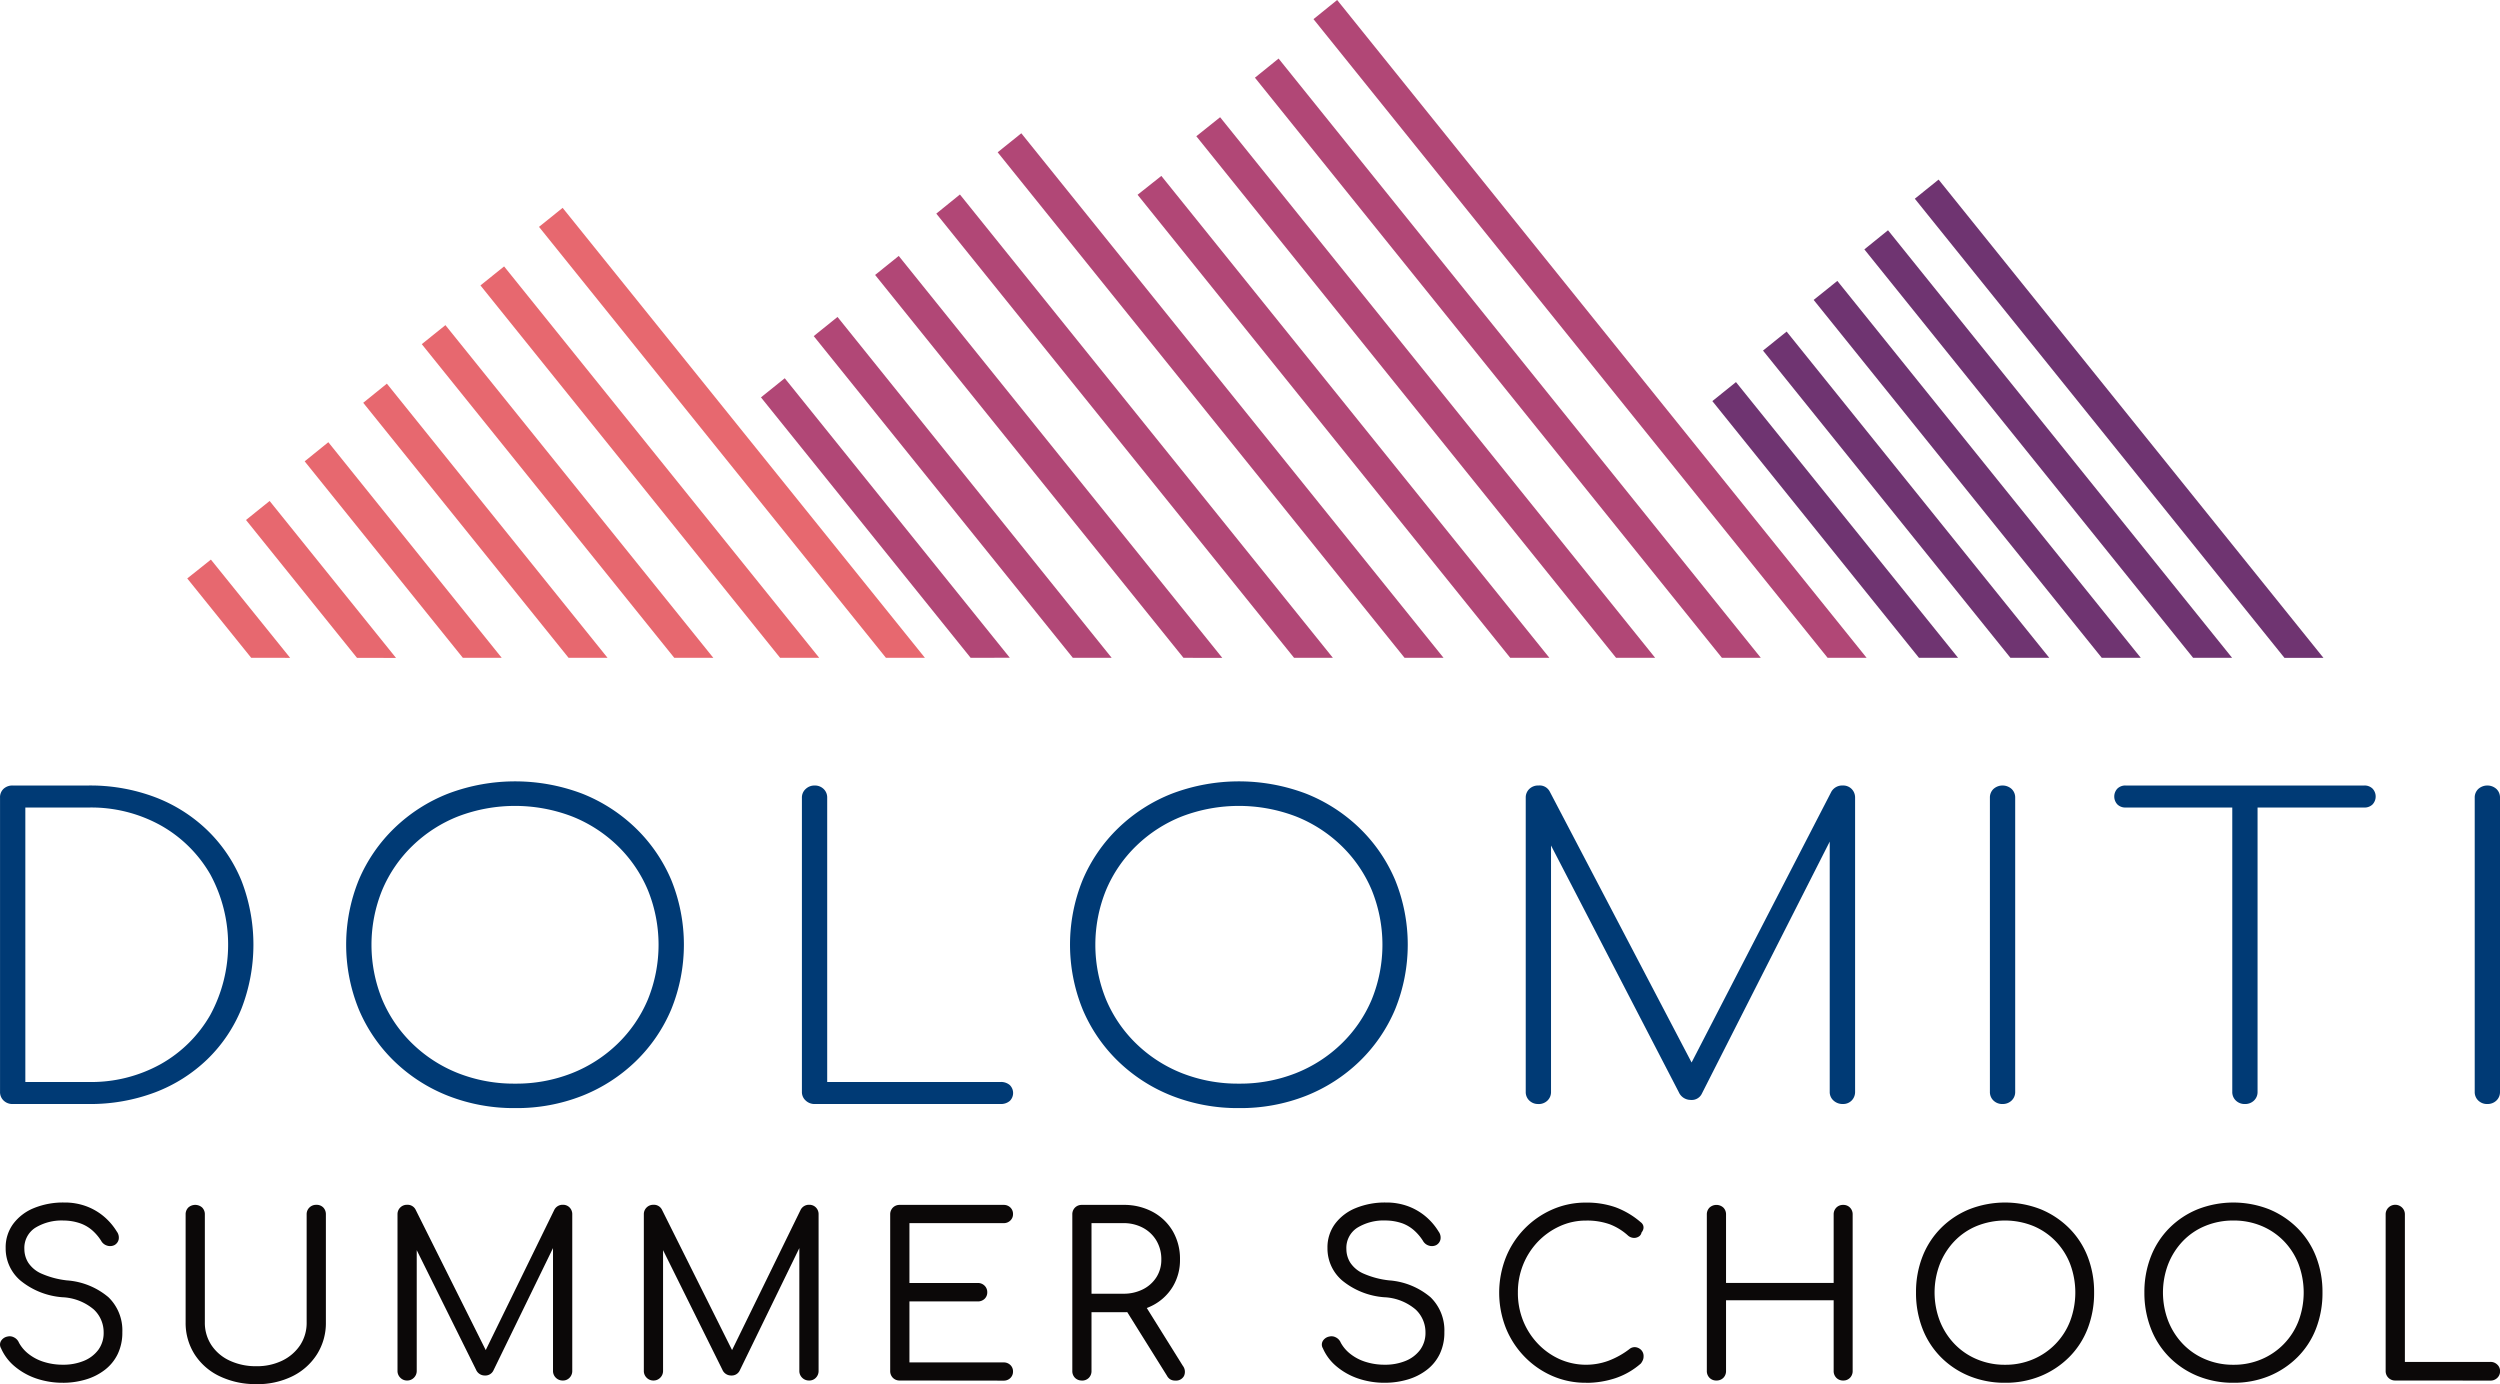 <svg xmlns="http://www.w3.org/2000/svg" id="Raggruppa_9" data-name="Raggruppa 9" width="144.645" height="80.082" viewBox="0 0 144.645 80.082"><path id="Tracciato_3" data-name="Tracciato 3" d="M236.791,295a.723.723,0,0,1-.525-.2.676.676,0,0,1-.207-.507V277.28a.666.666,0,0,1,.207-.519.75.75,0,0,1,.525-.189h4.39a10.6,10.6,0,0,1,3.842.673,8.9,8.9,0,0,1,3.025,1.911,8.589,8.589,0,0,1,1.976,2.914,10.248,10.248,0,0,1,0,7.421,8.557,8.557,0,0,1-1.976,2.926,8.909,8.909,0,0,1-3.025,1.911,10.6,10.6,0,0,1-3.842.672Zm.732-1.274h3.659a8.278,8.278,0,0,0,4.183-1.039,7.575,7.575,0,0,0,2.854-2.831,8.53,8.53,0,0,0,0-8.152,7.608,7.608,0,0,0-2.854-2.82,8.286,8.286,0,0,0-4.183-1.038h-3.659Z" transform="translate(-236.057 -231.124)" fill="#003a75"></path><path id="Tracciato_4" data-name="Tracciato 4" d="M293.333,294.912a10.405,10.405,0,0,1-3.878-.708,9.426,9.426,0,0,1-3.11-1.994,9.078,9.078,0,0,1-2.061-3.009,9.949,9.949,0,0,1,0-7.491,9.12,9.12,0,0,1,2.061-3,9.431,9.431,0,0,1,3.11-1.994,10.944,10.944,0,0,1,7.745,0,9.47,9.47,0,0,1,3.1,1.994,9.126,9.126,0,0,1,2.061,3,9.954,9.954,0,0,1,0,7.491,9.084,9.084,0,0,1-2.061,3.009,9.466,9.466,0,0,1-3.1,1.994,10.313,10.313,0,0,1-3.866.708m0-1.415a8.765,8.765,0,0,0,3.269-.6,8.039,8.039,0,0,0,2.646-1.7,7.732,7.732,0,0,0,1.756-2.56,8.407,8.407,0,0,0,0-6.347,7.732,7.732,0,0,0-1.756-2.56,8.033,8.033,0,0,0-2.646-1.7,9.251,9.251,0,0,0-6.561,0,8.029,8.029,0,0,0-2.646,1.7,7.726,7.726,0,0,0-1.756,2.56,8.4,8.4,0,0,0,0,6.347,7.726,7.726,0,0,0,1.756,2.56,8.034,8.034,0,0,0,2.646,1.7,8.83,8.83,0,0,0,3.293.6" transform="translate(-263.524 -230.8)" fill="#003a75"></path><path id="Tracciato_5" data-name="Tracciato 5" d="M346.817,295a.735.735,0,0,1-.512-.2.656.656,0,0,1-.219-.507V277.28a.659.659,0,0,1,.219-.508.738.738,0,0,1,.512-.2.726.726,0,0,1,.525.2.678.678,0,0,1,.207.508v16.446h10.025a.772.772,0,0,1,.537.176.641.641,0,0,1,0,.92.77.77,0,0,1-.537.177Z" transform="translate(-299.689 -231.124)" fill="#003a75"></path><path id="Tracciato_6" data-name="Tracciato 6" d="M392.656,294.912a10.406,10.406,0,0,1-3.878-.708,9.426,9.426,0,0,1-3.11-1.994,9.077,9.077,0,0,1-2.061-3.009,9.949,9.949,0,0,1,0-7.491,9.119,9.119,0,0,1,2.061-3,9.43,9.43,0,0,1,3.11-1.994,10.944,10.944,0,0,1,7.745,0,9.467,9.467,0,0,1,3.1,1.994,9.132,9.132,0,0,1,2.061,3,9.954,9.954,0,0,1,0,7.491,9.09,9.09,0,0,1-2.061,3.009,9.462,9.462,0,0,1-3.1,1.994,10.315,10.315,0,0,1-3.866.708m0-1.415a8.765,8.765,0,0,0,3.269-.6,8.037,8.037,0,0,0,2.646-1.7,7.727,7.727,0,0,0,1.757-2.56,8.408,8.408,0,0,0,0-6.347,7.727,7.727,0,0,0-1.757-2.56,8.031,8.031,0,0,0-2.646-1.7,9.251,9.251,0,0,0-6.561,0,8.029,8.029,0,0,0-2.646,1.7,7.727,7.727,0,0,0-1.756,2.56,8.4,8.4,0,0,0,0,6.347,7.727,7.727,0,0,0,1.756,2.56,8.034,8.034,0,0,0,2.646,1.7,8.83,8.83,0,0,0,3.293.6" transform="translate(-320.966 -230.8)" fill="#003a75"></path><path id="Tracciato_7" data-name="Tracciato 7" d="M446.14,295a.721.721,0,0,1-.525-.2.674.674,0,0,1-.207-.507V277.28a.677.677,0,0,1,.207-.508.725.725,0,0,1,.525-.2.66.66,0,0,1,.659.354l8.635,16.493h-.854l8.513-16.493a.723.723,0,0,1,.659-.354.684.684,0,0,1,.512.2.7.7,0,0,1,.2.508v17.012a.7.7,0,0,1-.2.507.681.681,0,0,1-.512.2.765.765,0,0,1-.537-.2.656.656,0,0,1-.219-.507V278.978l.366.118-7.781,15.337a.648.648,0,0,1-.634.33.75.75,0,0,1-.683-.448L446.383,279.1l.488-.118v15.313a.676.676,0,0,1-.207.507.722.722,0,0,1-.524.2" transform="translate(-357.132 -231.124)" fill="#003a75"></path><path id="Tracciato_8" data-name="Tracciato 8" d="M509.831,295a.721.721,0,0,1-.525-.2.674.674,0,0,1-.207-.507V277.28a.677.677,0,0,1,.207-.508.786.786,0,0,1,1.049,0,.679.679,0,0,1,.207.508v17.012a.676.676,0,0,1-.207.507.722.722,0,0,1-.524.2" transform="translate(-393.967 -231.124)" fill="#003a75"></path><path id="Tracciato_9" data-name="Tracciato 9" d="M526.822,277.846a.653.653,0,0,1-.476-.177.67.67,0,0,1,0-.92.656.656,0,0,1,.476-.177h13.806a.656.656,0,0,1,.476.177.668.668,0,0,1,0,.92.653.653,0,0,1-.476.177Zm6.9,17.154a.721.721,0,0,1-.524-.2.674.674,0,0,1-.207-.507v-17.72h1.463v17.72a.676.676,0,0,1-.207.507.723.723,0,0,1-.524.2" transform="translate(-403.836 -231.124)" fill="#003a75"></path><path id="Tracciato_10" data-name="Tracciato 10" d="M576.354,295a.721.721,0,0,1-.525-.2.674.674,0,0,1-.207-.507V277.28a.677.677,0,0,1,.207-.508.786.786,0,0,1,1.049,0,.679.679,0,0,1,.207.508v17.012a.676.676,0,0,1-.207.507.722.722,0,0,1-.524.2" transform="translate(-432.44 -231.124)" fill="#003a75"></path><path id="Tracciato_11" data-name="Tracciato 11" d="M239.7,344.22a4.735,4.735,0,0,1-1.547-.247,3.872,3.872,0,0,1-1.249-.7,2.839,2.839,0,0,1-.79-1.048.414.414,0,0,1-.007-.417.553.553,0,0,1,.369-.26.532.532,0,0,1,.388.046.592.592,0,0,1,.285.306,2.111,2.111,0,0,0,.563.657,2.724,2.724,0,0,0,.88.456,3.631,3.631,0,0,0,1.106.163,3.1,3.1,0,0,0,1.2-.221,1.964,1.964,0,0,0,.842-.638,1.648,1.648,0,0,0,.31-1.015,1.8,1.8,0,0,0-.569-1.321,3,3,0,0,0-1.812-.709,4.337,4.337,0,0,1-2.414-.95,2.431,2.431,0,0,1-.874-1.9,2.282,2.282,0,0,1,.44-1.4,2.805,2.805,0,0,1,1.2-.911,4.461,4.461,0,0,1,1.735-.32,3.6,3.6,0,0,1,1.32.228,3.438,3.438,0,0,1,1.016.605,3.582,3.582,0,0,1,.719.847.583.583,0,0,1,.11.449.491.491,0,0,1-.24.331.56.56,0,0,1-.434.033.582.582,0,0,1-.343-.28,2.772,2.772,0,0,0-.486-.579,2.151,2.151,0,0,0-.705-.423,2.99,2.99,0,0,0-.984-.169,2.918,2.918,0,0,0-1.631.417,1.383,1.383,0,0,0-.635,1.237,1.483,1.483,0,0,0,.227.788,1.754,1.754,0,0,0,.764.631,5.035,5.035,0,0,0,1.469.391,4.18,4.18,0,0,1,2.408.977,2.665,2.665,0,0,1,.8,2.018,2.858,2.858,0,0,1-.266,1.263,2.555,2.555,0,0,1-.744.917,3.368,3.368,0,0,1-1.107.56,4.607,4.607,0,0,1-1.327.189" transform="translate(-236.053 -264.216)" fill="#0b0808"></path><path id="Tracciato_12" data-name="Tracciato 12" d="M265.614,344.477a4.782,4.782,0,0,1-2.123-.456,3.489,3.489,0,0,1-1.45-1.269,3.381,3.381,0,0,1-.518-1.855V334.66a.549.549,0,0,1,.156-.4.6.6,0,0,1,.8,0,.549.549,0,0,1,.156.4V340.9a2.343,2.343,0,0,0,.375,1.315,2.539,2.539,0,0,0,1.055.9,3.546,3.546,0,0,0,1.547.326,3.345,3.345,0,0,0,1.508-.326,2.6,2.6,0,0,0,1.029-.892,2.34,2.34,0,0,0,.376-1.321V334.66a.537.537,0,0,1,.161-.4.546.546,0,0,1,.395-.156.536.536,0,0,1,.408.156.563.563,0,0,1,.149.4V340.9a3.384,3.384,0,0,1-.517,1.855,3.527,3.527,0,0,1-1.424,1.269,4.585,4.585,0,0,1-2.084.456" transform="translate(-250.783 -264.395)" fill="#0b0808"></path><path id="Tracciato_13" data-name="Tracciato 13" d="M291.153,344.269a.535.535,0,0,1-.395-.163.541.541,0,0,1-.162-.4v-9.049a.536.536,0,0,1,.162-.4.546.546,0,0,1,.395-.156.52.52,0,0,1,.492.287l4.272,8.553h-.428l4.182-8.553a.538.538,0,0,1,.492-.287.526.526,0,0,1,.389.156.549.549,0,0,1,.155.4v9.049a.554.554,0,0,1-.155.4.516.516,0,0,1-.389.163.552.552,0,0,1-.408-.163.541.541,0,0,1-.162-.4v-7.565l.233-.013-3.69,7.578a.514.514,0,0,1-.479.273.548.548,0,0,1-.518-.338l-3.689-7.435.258-.065v7.565a.541.541,0,0,1-.162.4.535.535,0,0,1-.395.163" transform="translate(-267.597 -264.395)" fill="#0b0808"></path><path id="Tracciato_14" data-name="Tracciato 14" d="M324.955,344.269a.535.535,0,0,1-.395-.163.541.541,0,0,1-.162-.4v-9.049a.537.537,0,0,1,.162-.4.546.546,0,0,1,.395-.156.52.52,0,0,1,.492.287l4.272,8.553h-.428l4.182-8.553a.538.538,0,0,1,.492-.287.526.526,0,0,1,.389.156.549.549,0,0,1,.155.4v9.049a.554.554,0,0,1-.155.4.516.516,0,0,1-.389.163.552.552,0,0,1-.408-.163.541.541,0,0,1-.162-.4v-7.565l.233-.013-3.69,7.578a.513.513,0,0,1-.479.273.548.548,0,0,1-.518-.338l-3.689-7.435.258-.065v7.565a.541.541,0,0,1-.162.4.535.535,0,0,1-.395.163" transform="translate(-287.147 -264.395)" fill="#0b0808"></path><path id="Tracciato_15" data-name="Tracciato 15" d="M358.755,344.269a.54.54,0,0,1-.4-.156.548.548,0,0,1-.156-.4v-9.049a.548.548,0,0,1,.156-.4.539.539,0,0,1,.4-.156h6.007a.539.539,0,0,1,.388.149.512.512,0,0,1,.155.385.493.493,0,0,1-.155.371.536.536,0,0,1-.388.15h-5.45v3.463h3.948a.542.542,0,0,1,.4.156.518.518,0,0,1,.155.378.51.51,0,0,1-.155.384.558.558,0,0,1-.4.149h-3.948v3.529h5.45a.539.539,0,0,1,.388.149.5.5,0,0,1,.155.371.509.509,0,0,1-.155.384.536.536,0,0,1-.388.15Z" transform="translate(-306.694 -264.395)" fill="#0b0808"></path><path id="Tracciato_16" data-name="Tracciato 16" d="M383.745,344.269a.541.541,0,0,1-.4-.156.548.548,0,0,1-.155-.4v-9.049a.548.548,0,0,1,.155-.4.541.541,0,0,1,.4-.156h2.4a3.491,3.491,0,0,1,1.689.4,2.979,2.979,0,0,1,1.165,1.113,3.176,3.176,0,0,1,.421,1.647,2.971,2.971,0,0,1-.421,1.576,2.925,2.925,0,0,1-1.165,1.081,3.582,3.582,0,0,1-1.689.391H384.3v3.4a.55.55,0,0,1-.156.4.54.54,0,0,1-.4.156m.557-5.025h1.838a2.469,2.469,0,0,0,1.133-.253,1.964,1.964,0,0,0,.783-.7,1.87,1.87,0,0,0,.285-1.022,2.105,2.105,0,0,0-.285-1.1,1.994,1.994,0,0,0-.783-.742,2.363,2.363,0,0,0-1.133-.267H384.3Zm4.841,5.025a.538.538,0,0,1-.285-.071.556.556,0,0,1-.194-.215l-2.447-3.918,1.1-.287,2.265,3.632a.572.572,0,0,1,.071.592.52.52,0,0,1-.511.267" transform="translate(-321.148 -264.395)" fill="#0b0808"></path><path id="Tracciato_17" data-name="Tracciato 17" d="M421.076,344.22a4.733,4.733,0,0,1-1.547-.247,3.867,3.867,0,0,1-1.249-.7,2.834,2.834,0,0,1-.79-1.048.413.413,0,0,1-.007-.417.553.553,0,0,1,.369-.26.532.532,0,0,1,.388.046.591.591,0,0,1,.284.306,2.113,2.113,0,0,0,.564.657,2.718,2.718,0,0,0,.88.456,3.632,3.632,0,0,0,1.106.163,3.1,3.1,0,0,0,1.2-.221,1.962,1.962,0,0,0,.841-.638,1.648,1.648,0,0,0,.311-1.015,1.8,1.8,0,0,0-.57-1.321,3,3,0,0,0-1.812-.709,4.338,4.338,0,0,1-2.414-.95,2.433,2.433,0,0,1-.874-1.9,2.282,2.282,0,0,1,.44-1.4,2.806,2.806,0,0,1,1.2-.911,4.458,4.458,0,0,1,1.734-.32,3.606,3.606,0,0,1,1.321.228,3.443,3.443,0,0,1,1.016.605,3.571,3.571,0,0,1,.718.847.585.585,0,0,1,.11.449.492.492,0,0,1-.24.331.56.56,0,0,1-.434.033.581.581,0,0,1-.343-.28,2.8,2.8,0,0,0-.486-.579A2.156,2.156,0,0,0,422.1,335a2.991,2.991,0,0,0-.984-.169,2.919,2.919,0,0,0-1.631.417,1.383,1.383,0,0,0-.635,1.237,1.487,1.487,0,0,0,.227.788,1.754,1.754,0,0,0,.764.631,5.039,5.039,0,0,0,1.47.391,4.181,4.181,0,0,1,2.408.977,2.665,2.665,0,0,1,.8,2.018,2.858,2.858,0,0,1-.266,1.263,2.55,2.55,0,0,1-.744.917,3.37,3.37,0,0,1-1.106.56,4.61,4.61,0,0,1-1.327.189" transform="translate(-340.951 -264.216)" fill="#0b0808"></path><path id="Tracciato_18" data-name="Tracciato 18" d="M446.787,344.22a4.79,4.79,0,0,1-1.961-.4,5.052,5.052,0,0,1-1.606-1.119,5.125,5.125,0,0,1-1.074-1.66,5.584,5.584,0,0,1,0-4.062,5.1,5.1,0,0,1,2.667-2.773,4.767,4.767,0,0,1,1.974-.41,5.04,5.04,0,0,1,1.7.267,4.756,4.756,0,0,1,1.463.866.4.4,0,0,1,.149.2.372.372,0,0,1,0,.215.522.522,0,0,1-.1.182.339.339,0,0,1-.148.228.5.5,0,0,1-.291.085.546.546,0,0,1-.336-.13,3.349,3.349,0,0,0-1.062-.658,3.911,3.911,0,0,0-1.372-.215,3.619,3.619,0,0,0-1.534.332,4.109,4.109,0,0,0-1.262.9,4.186,4.186,0,0,0-.848,1.328,4.254,4.254,0,0,0-.3,1.6,4.323,4.323,0,0,0,.3,1.628,4.186,4.186,0,0,0,.848,1.328,4.009,4.009,0,0,0,1.262.9,3.767,3.767,0,0,0,2.841.091,4.77,4.77,0,0,0,1.192-.664.475.475,0,0,1,.369-.117.548.548,0,0,1,.323.163.5.5,0,0,1,.137.371.532.532,0,0,1-.039.208.959.959,0,0,1-.117.2,4.3,4.3,0,0,1-1.482.853,5.384,5.384,0,0,1-1.69.267" transform="translate(-355.024 -264.216)" fill="#0b0808"></path><path id="Tracciato_19" data-name="Tracciato 19" d="M470.811,344.269a.538.538,0,0,1-.4-.156.548.548,0,0,1-.156-.4v-9.049a.548.548,0,0,1,.156-.4.593.593,0,0,1,.8,0,.548.548,0,0,1,.155.4v3.958h6.227v-3.958a.548.548,0,0,1,.156-.4.539.539,0,0,1,.4-.156.526.526,0,0,1,.388.156.548.548,0,0,1,.155.4v9.049a.548.548,0,0,1-.155.4.526.526,0,0,1-.388.156.539.539,0,0,1-.4-.156.548.548,0,0,1-.156-.4v-4.089h-6.227v4.089a.548.548,0,0,1-.155.4.541.541,0,0,1-.4.156" transform="translate(-371.501 -264.395)" fill="#0b0808"></path><path id="Tracciato_20" data-name="Tracciato 20" d="M504.111,344.22a5.37,5.37,0,0,1-2.071-.39,4.931,4.931,0,0,1-1.637-1.087,4.8,4.8,0,0,1-1.069-1.653,5.681,5.681,0,0,1-.375-2.09,5.622,5.622,0,0,1,.375-2.083,4.811,4.811,0,0,1,1.069-1.647,4.93,4.93,0,0,1,1.637-1.087,5.665,5.665,0,0,1,4.136,0,5.035,5.035,0,0,1,1.637,1.087,4.765,4.765,0,0,1,1.075,1.647,5.622,5.622,0,0,1,.375,2.083,5.681,5.681,0,0,1-.375,2.09,4.751,4.751,0,0,1-1.075,1.653,5.036,5.036,0,0,1-1.637,1.087,5.325,5.325,0,0,1-2.065.39m0-1.041a4.067,4.067,0,0,0,1.625-.32,3.923,3.923,0,0,0,2.142-2.213,4.705,4.705,0,0,0,0-3.294,3.96,3.96,0,0,0-.848-1.328,3.869,3.869,0,0,0-1.294-.878,4.391,4.391,0,0,0-3.256,0,3.785,3.785,0,0,0-1.295.878,4.08,4.08,0,0,0-.848,1.328,4.607,4.607,0,0,0,0,3.294,4.07,4.07,0,0,0,.848,1.328,3.862,3.862,0,0,0,1.295.885,4.106,4.106,0,0,0,1.631.32" transform="translate(-388.102 -264.216)" fill="#0b0808"></path><path id="Tracciato_21" data-name="Tracciato 21" d="M535.456,344.22a5.374,5.374,0,0,1-2.072-.39,4.948,4.948,0,0,1-1.637-1.087,4.8,4.8,0,0,1-1.068-1.653A5.684,5.684,0,0,1,530.3,339a5.625,5.625,0,0,1,.376-2.083,4.81,4.81,0,0,1,1.068-1.647,4.948,4.948,0,0,1,1.637-1.087,5.667,5.667,0,0,1,4.136,0,5.035,5.035,0,0,1,1.637,1.087,4.763,4.763,0,0,1,1.075,1.647,5.621,5.621,0,0,1,.375,2.083,5.68,5.68,0,0,1-.375,2.09,4.749,4.749,0,0,1-1.075,1.653,5.036,5.036,0,0,1-1.637,1.087,5.328,5.328,0,0,1-2.065.39m0-1.041a4.067,4.067,0,0,0,1.625-.32,3.923,3.923,0,0,0,2.142-2.213,4.7,4.7,0,0,0,0-3.294,3.96,3.96,0,0,0-.848-1.328,3.887,3.887,0,0,0-1.294-.878,4.153,4.153,0,0,0-1.625-.313,4.2,4.2,0,0,0-1.632.313,3.787,3.787,0,0,0-1.294.878,4.094,4.094,0,0,0-.847,1.328,4.607,4.607,0,0,0,0,3.294,4.084,4.084,0,0,0,.847,1.328,3.865,3.865,0,0,0,1.294.885,4.111,4.111,0,0,0,1.632.32" transform="translate(-406.23 -264.216)" fill="#0b0808"></path><path id="Tracciato_22" data-name="Tracciato 22" d="M563.956,344.269a.546.546,0,0,1-.394-.156.537.537,0,0,1-.162-.4v-9.049a.541.541,0,0,1,.162-.4.56.56,0,0,1,.789,0,.541.541,0,0,1,.162.4v8.528h4.945a.55.55,0,0,1,.4.156.506.506,0,0,1,.162.378.521.521,0,0,1-.162.391.547.547,0,0,1-.4.156Z" transform="translate(-425.371 -264.395)" fill="#0b0808"></path><path id="Tracciato_23" data-name="Tracciato 23" d="M520.185,221.1,498.8,194.537l1.375-1.108L522.441,221.1Z" transform="translate(-388.012 -183.039)" fill="#6f3471"></path><path id="Tracciato_24" data-name="Tracciato 24" d="M510.891,225.12,491.87,201.489l1.368-1.107,19.908,24.737Z" transform="translate(-384.002 -187.06)" fill="#6f3471"></path><path id="Tracciato_25" data-name="Tracciato 25" d="M501.584,229.141l-16.669-20.707,1.37-1.1,17.555,21.806Z" transform="translate(-379.98 -191.081)" fill="#6f3471"></path><path id="Tracciato_26" data-name="Tracciato 26" d="M492.28,233.16l-14.315-17.775,1.367-1.1,15.195,18.875Z" transform="translate(-375.961 -195.101)" fill="#6f3471"></path><path id="Tracciato_27" data-name="Tracciato 27" d="M482.967,237.169l-11.954-14.852,1.367-1.1,12.85,15.952Z" transform="translate(-371.94 -199.11)" fill="#6f3471"></path><path id="Tracciato_28" data-name="Tracciato 28" d="M446.03,206.847l-29.746-36.952,1.369-1.107,30.633,38.059Z" transform="translate(-340.288 -168.788)" fill="#b14776"></path><path id="Tracciato_29" data-name="Tracciato 29" d="M435.267,211.494,408.249,177.93l1.368-1.107,27.9,34.671Z" transform="translate(-335.641 -173.435)" fill="#b14776"></path><path id="Tracciato_30" data-name="Tracciato 30" d="M424.487,216.151,400.2,185.973l1.377-1.1,25.17,31.277Z" transform="translate(-330.984 -178.091)" fill="#b14776"></path><path id="Tracciato_31" data-name="Tracciato 31" d="M413.707,220.807l-21.561-26.79,1.375-1.091,22.45,27.881Z" transform="translate(-326.328 -182.748)" fill="#b14776"></path><path id="Tracciato_32" data-name="Tracciato 32" d="M396.491,217.424l-23.542-29.249,1.368-1.1,24.429,30.348Z" transform="translate(-315.226 -179.364)" fill="#b14776"></path><path id="Tracciato_33" data-name="Tracciato 33" d="M385.229,222.283l-20.7-25.7,1.367-1.107,21.578,26.806Z" transform="translate(-310.357 -184.223)" fill="#b14776"></path><path id="Tracciato_34" data-name="Tracciato 34" d="M373.971,227.152,356.13,205l1.367-1.1,18.721,23.256Z" transform="translate(-305.498 -189.092)" fill="#b14776"></path><path id="Tracciato_35" data-name="Tracciato 35" d="M362.7,232l-14.991-18.614,1.376-1.108L364.947,232Z" transform="translate(-300.628 -193.94)" fill="#b14776"></path><path id="Tracciato_36" data-name="Tracciato 36" d="M352.6,236.869,340.468,221.8l1.376-1.107,13.021,16.171Z" transform="translate(-296.44 -198.809)" fill="#b14776"></path><path id="Tracciato_37" data-name="Tracciato 37" d="M330.086,223.344l-20.072-24.933,1.367-1.1,20.96,26.032Z" transform="translate(-278.828 -185.285)" fill="#e7686f"></path><path id="Tracciato_38" data-name="Tracciato 38" d="M319.317,227.99,301.98,206.445l1.368-1.1L321.58,227.99Z" transform="translate(-274.182 -189.931)" fill="#e7686f"></path><path id="Tracciato_39" data-name="Tracciato 39" d="M308.535,232.647,293.927,214.5l1.368-1.1,15.5,19.249Z" transform="translate(-269.524 -194.588)" fill="#e7686f"></path><path id="Tracciato_40" data-name="Tracciato 40" d="M297.774,237.293l-11.88-14.755,1.368-1.107,12.767,15.862Z" transform="translate(-264.878 -199.234)" fill="#e7686f"></path><path id="Tracciato_41" data-name="Tracciato 41" d="M287.012,241.939l-9.152-11.368,1.368-1.107,10.032,12.475Z" transform="translate(-260.232 -203.879)" fill="#e7686f"></path><path id="Tracciato_42" data-name="Tracciato 42" d="M276.232,246.6l-6.424-7.979,1.367-1.1,7.312,9.08Z" transform="translate(-255.575 -208.536)" fill="#e7686f"></path><path id="Tracciato_43" data-name="Tracciato 43" d="M265.451,251.254l-3.7-4.592,1.368-1.091,4.584,5.684Z" transform="translate(-250.917 -213.194)" fill="#e7686f"></path></svg>